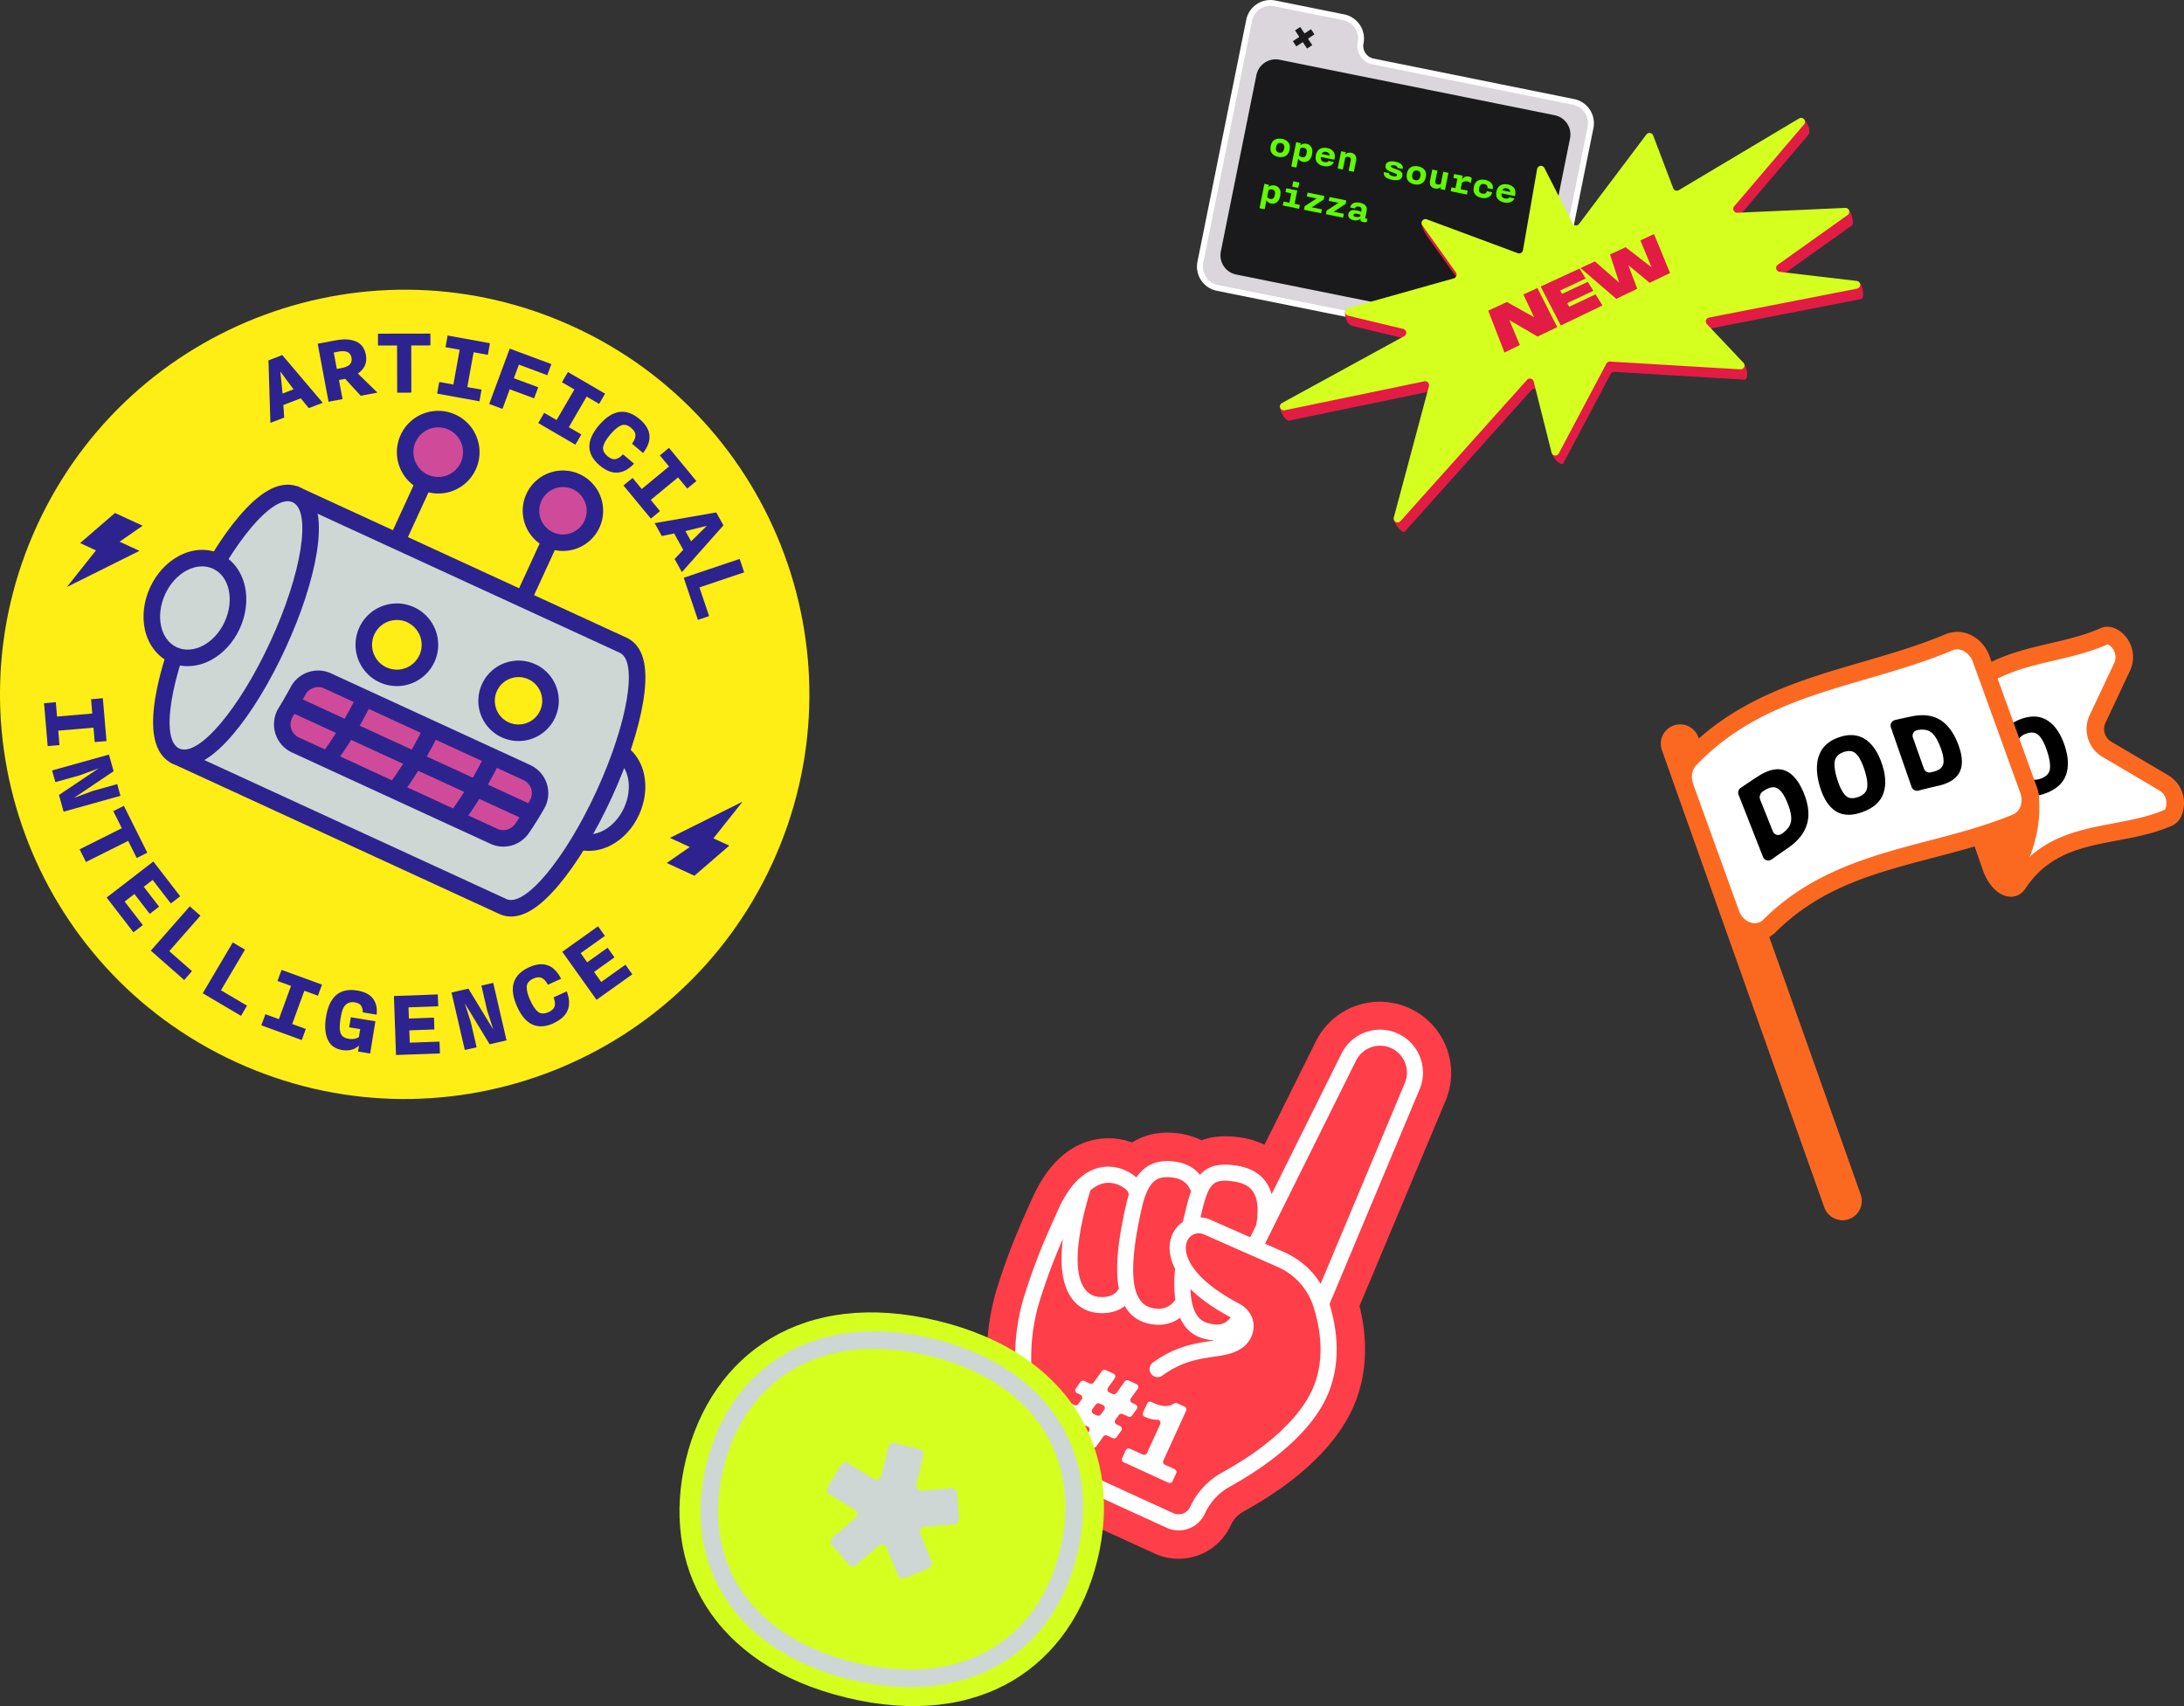<svg id="Layer_1" data-name="Layer 1" xmlns="http://www.w3.org/2000/svg" viewBox="0 0 1920 1500"><rect x="0" y="0" width="1920" height="1500" fill="#333333" stroke="none"/><defs><style>.cls-1{fill:#ffee15;}.cls-2{fill:#2d238e;}.cls-3{fill:#cfd7d5;}.cls-4{fill:#cf4b9a;}.cls-5{fill:none;}.cls-6{fill:#dad6dc;}.cls-7{fill:#fff;}.cls-8{fill:#1a1a1c;}.cls-9{fill:#61fb04;}.cls-10{fill:#e21c44;}.cls-11{fill:#d4ff1f;}.cls-12{fill:#fe3e48;}.cls-13{fill:#fb6921;}</style></defs><path class="cls-1" d="M678.91,759.16C596.8,937.62,385.56,1015.71,207.1,933.61S-49.46,640.26,32.65,461.8,326,205.23,504.45,287.35,761,580.69,678.91,759.16"/><polygon class="cls-2" points="105.14 476.26 125.41 462.21 101.07 451 70.43 477.47 84.37 483.89 58.79 516.1 122.62 484.3 105.14 476.26"/><polygon class="cls-2" points="606.41 744.69 586.14 758.74 610.48 769.95 641.12 743.48 627.18 737.07 652.78 704.85 588.93 736.65 606.41 744.69"/><polygon class="cls-2" points="38.71 618.27 49.07 617.38 50.15 629.97 81.13 627.33 80.05 614.75 90.41 613.86 93.63 651.55 83.27 652.42 82.19 639.74 51.2 642.39 52.28 655.07 41.92 655.95 38.71 618.27"/><polygon class="cls-2" points="45.8 677.37 95.78 663.41 99.88 678.09 65.01 701.51 81.54 695.39 103.04 689.39 105.91 699.67 55.93 713.62 51.83 698.95 86.7 675.54 70.16 681.64 48.67 687.64 45.8 677.37"/><polygon class="cls-2" points="69.99 746.73 107.09 728.15 99.59 713.17 108.89 708.5 129.51 749.7 120.21 754.36 112.67 739.29 75.56 757.86 69.99 746.73"/><polygon class="cls-2" points="93.73 789.11 134.82 757.41 158.42 788 150.18 794.35 134.2 773.63 126.39 779.65 139.86 797.11 131.63 803.46 118.16 786 109.57 792.62 125.56 813.34 117.32 819.69 93.73 789.11"/><polygon class="cls-2" points="132.58 835.82 166.83 796.84 176.18 805.07 148.8 836.24 168.79 853.81 161.93 861.62 132.58 835.82"/><polygon class="cls-2" points="178.23 873.26 204.64 828.58 215.37 834.93 194.25 870.65 217.17 884.19 211.87 893.14 178.23 873.26"/><polygon class="cls-2" points="229.74 901.46 233.31 891.69 245.18 896.02 255.84 866.81 243.97 862.48 247.53 852.71 283.06 865.68 279.5 875.44 267.54 871.08 256.88 900.29 268.84 904.66 265.27 914.42 229.74 901.46"/><path class="cls-2" d="M301.07,923.25q-9.57-1.56-13-9.42t-1.46-19.72q4.41-27,27.4-23.23,9.81,1.61,13.95,7.18t3.11,14l-12.2-2a9.84,9.84,0,0,0-1.49-5.91c-1-1.47-2.87-2.43-5.54-2.85a8.89,8.89,0,0,0-6.67,1.13,10.21,10.21,0,0,0-3.79,4.88,43,43,0,0,0-2,8.29q-1.37,8.31,0,12.54t7.24,5.17a13,13,0,0,0,8.87-1.45l1.15-7.08-9.64-1.57,1.43-8.85,21.59,3.52-4.62,28.39-10.62-1.73.87-5.3-.53.46a12.41,12.41,0,0,1-1.09.82l-1.47.93a9.84,9.84,0,0,1-2.06,1,21.3,21.3,0,0,1-2.57.71,15.58,15.58,0,0,1-3.19.35,21.05,21.05,0,0,1-3.72-.29"/><polygon class="cls-2" points="348.15 927.55 346.29 875.69 384.89 874.3 385.26 884.7 359.11 885.64 359.47 895.49 381.5 894.69 381.87 905.08 359.84 905.88 360.23 916.71 386.39 915.78 386.76 926.16 348.15 927.55"/><polygon class="cls-2" points="408.63 923.16 396.92 872.61 411.77 869.18 433.59 905.06 428.24 888.26 423.2 866.52 433.6 864.13 445.29 914.68 430.45 918.11 408.63 882.22 413.98 899.01 419.01 920.76 408.63 923.16"/><path class="cls-2" d="M486.73,899.65q-21.24,9.55-32.1-14.54-11.22-24.92,10.59-34.75,18.63-8.4,28.07,10.16l-11.6,5.23c-1.66-3.12-3.52-5.11-5.54-6s-4.42-.66-7.2.59q-5.55,2.5-5.88,7t3,12q3.42,7.6,7,10.31c2.39,1.8,5.48,1.85,9.3.13q4.24-1.9,5.19-4.94c.63-2,.33-4.68-.9-8l11.61-5.23q7.28,19.43-11.61,27.94"/><polygon class="cls-2" points="524.42 879.04 494.3 836.79 525.76 814.37 531.79 822.83 510.48 838.02 516.2 846.05 534.15 833.25 540.19 841.72 522.24 854.52 528.54 863.35 549.85 848.15 555.88 856.62 524.42 879.04"/><path class="cls-2" d="M237.71,371.76,236,316.84l12.14-4.66,35.59,41.95-12.3,4.71-7-8.65-15.3,5.89.7,11.06ZM248.43,346l9.62-3.7-1.6-2.16-10-13.46Z"/><path class="cls-2" d="M288.82,353.19l-9.53-51,16.65-3.1q9.87-1.85,16.94,1.12t8.74,11.58q2,10.47-7,16.62l17.17,16.77-14.71,2.75-13.63-14.87-5.46,1,3.14,16.83Zm4.59-43.26,2.7,14.45,4.4-.82q9.87-1.85,8.52-9.07t-11.22-5.38Z"/><polygon class="cls-2" points="349.16 345.24 349.07 303.74 332.31 303.77 332.29 293.37 378.36 293.29 378.38 303.69 361.53 303.71 361.61 345.21 349.16 345.24"/><polygon class="cls-2" points="384.27 346.07 386.12 335.83 398.56 338.09 404.1 307.49 391.67 305.24 393.52 295 430.73 301.75 428.88 311.98 416.36 309.71 410.82 340.31 423.34 342.58 421.49 352.81 384.27 346.07"/><polygon class="cls-2" points="430.06 355.17 448.1 306.51 484.74 320.1 481.12 329.86 456.16 320.6 451.74 332.53 473.17 340.48 469.55 350.22 448.12 342.27 441.74 359.5 430.06 355.17"/><polygon class="cls-2" points="473.16 371.94 478.38 362.95 489.3 369.3 504.95 342.43 494.03 336.08 499.26 327.09 531.95 346.12 526.71 355.1 515.72 348.69 500.07 375.58 511.07 381.98 505.83 390.96 473.16 371.94"/><path class="cls-2" d="M527.19,409.22q-17.78-15.06-.69-35.23,17.67-20.87,35.93-5.39,15.59,13.22,2.9,29.71l-9.71-8.22c2.1-2.85,3.09-5.37,3-7.57s-1.31-4.28-3.63-6.24q-4.65-4-8.87-2.29t-9.55,7.94q-5.38,6.36-6.29,10.75t3.87,8.46c2.37,2,4.6,2.86,6.7,2.57s4.37-1.72,6.84-4.26l9.71,8.22q-14.42,14.94-30.21,1.55"/><polygon class="cls-2" points="548.11 426.81 556.12 420.19 564.16 429.93 588.14 410.12 580.09 400.38 588.11 393.76 612.2 422.92 604.18 429.54 596.08 419.73 572.1 439.53 580.2 449.35 572.19 455.97 548.11 426.81"/><path class="cls-2" d="M575.51,459.92l54.15-9.39L636,461.89,599.46,503l-6.41-11.52,7.6-8.11-8-14.34-10.83,2.24Zm27.07,7,5,9,1.93-1.89,11.92-11.76Z"/><polygon class="cls-2" points="601.07 507.96 650.24 491.39 654.22 503.19 614.9 516.45 623.41 541.67 613.55 544.99 601.07 507.96"/><path class="cls-3" d="M423,460.77l.17-.11v.2Z"/><path class="cls-3" d="M505.61,738.23c-8.75-4-14.87-12.1-17.22-22.72-2.18-9.89-.81-21,3.89-31.15s12.19-18.43,21.12-23.2c9.59-5.13,19.7-5.74,28.46-1.71s14.87,12.1,17.22,22.73c2.19,9.89.8,21-3.88,31.14s-12.19,18.43-21.13,23.2c-9.59,5.13-19.7,5.74-28.46,1.71"/><path class="cls-2" d="M538.82,666.05c13.73,6.32,18.11,26.12,9.77,44.23s-26.22,27.67-40,21.35-18.09-26.12-9.77-44.23,26.22-27.67,40-21.35m6.08-13.2c-10.72-5-23.45-4.23-34.93,1.9-10.32,5.52-19,15-24.3,26.58s-6.89,24.31-4.38,35.75c2.81,12.7,10.57,22.82,21.28,27.75s23.44,4.24,34.93-1.9c10.32-5.51,19-14.95,24.3-26.57s6.9-24.32,4.37-35.75c-2.81-12.71-10.56-22.83-21.27-27.76"/><path class="cls-3" d="M159,666.74,264.66,437,547.85,567.29c11.41,5.25,14.87,21.76,10.28,49.06-4,23.61-13.65,52.85-27.21,82.33s-29.49,55.85-44.83,74.23c-17.75,21.26-32.53,29.37-44,24.11Z"/><path class="cls-2" d="M544.83,573.89c16.18,7.45,7,62-20.51,121.75s-62.94,102.23-79.12,94.78L168.64,663.18l99.63-216.53L544.83,573.89m6.07-13.2L274.35,433.44l-13.21-6.07-6.07,13.2L155.43,657.09l-6.07,13.21,13.2,6.07L439.12,803.63c6,2.77,16,4.27,29.24-4.22,7.26-4.66,15.1-12,23.31-21.85,15.74-18.85,32-45.79,45.89-75.84s23.68-59.94,27.77-84.17c2.13-12.64,2.6-23.37,1.42-31.9-2.17-15.62-9.8-22.2-15.82-25"/><path class="cls-3" d="M154.6,664.72c-6.45-3-10.51-9.51-12-19.44-1.22-7.86-.88-17.92,1-29.9,3.78-23.72,13.34-53,26.88-82.55S200.1,477,215.65,458.71c7.86-9.25,15.28-16,22-20.24,8.55-5.28,16.14-6.46,22.6-3.49s10.5,9.51,12,19.43c1.22,7.87.87,17.93-1,29.9-3.77,23.73-13.33,53-26.88,82.54S214.79,622.69,199.24,641c-7.86,9.24-15.28,16-22,20.23-8.55,5.29-16.15,6.47-22.6,3.5"/><path class="cls-2" d="M257.27,441.58C274,449.3,265.36,504,237.82,563.82s-63.41,102-80.18,94.29-8.1-62.45,19.45-122.24,63.41-102,80.18-94.29m6.07-13.2c-6-2.79-16.07-4.37-29.46,3.91-7.41,4.59-15.4,11.89-23.74,21.7-16,18.8-32.42,45.72-46.26,75.81s-23.6,60-27.48,84.44c-2,12.73-2.37,23.55-1,32.16s5.23,19.87,16.2,24.91c6,2.79,16.06,4.37,29.45-3.9,7.41-4.59,15.4-11.9,23.75-21.72,16-18.78,32.41-45.71,46.26-75.8s23.6-60,27.47-84.44c2-12.72,2.38-23.54,1-32.16s-5.23-19.87-16.2-24.91"/><path class="cls-1" d="M336.75,593.35a29.07,29.07,0,1,1,38.56-14.26h0a29.11,29.11,0,0,1-38.56,14.26"/><path class="cls-2" d="M358,547.14A21.8,21.8,0,1,1,329.1,557.8h0A21.79,21.79,0,0,1,358,547.08l0,0m6.07-13.21a36.33,36.33,0,1,0,17.82,48.19,36.32,36.32,0,0,0-17.82-48.19"/><path class="cls-1" d="M444.1,641.67a28.1,28.1,0,1,1,37.27-13.79h0a28.13,28.13,0,0,1-37.27,13.78"/><path class="cls-2" d="M464.56,597.22a20.83,20.83,0,1,1-27.64,10.22,20.83,20.83,0,0,1,27.64-10.22h0m6.08-13.2A35.36,35.36,0,1,0,488,630.93,35.37,35.37,0,0,0,470.64,584"/><path class="cls-4" d="M259.76,655A19.94,19.94,0,0,1,250,628.52a21.38,21.38,0,0,1,1.13-2.11c3.74-6.1,7.45-12.54,11-19.12A20,20,0,0,1,288,598.64l175.21,80.61A19.94,19.94,0,0,1,473,705.66c-.25.54-.52,1.07-.81,1.58-4.35,7.63-8.82,14.77-13.29,21.24a19.88,19.88,0,0,1-24.72,6.75Z"/><path class="cls-2" d="M460.17,685.85a12.66,12.66,0,0,1,6.22,16.8c-.16.33-.33.66-.51,1-4.56,8-9,14.92-13,20.71a12.65,12.65,0,0,1-15.68,4.29L262.81,648.38a12.68,12.68,0,0,1-6.19-16.83,10.44,10.44,0,0,1,.71-1.32c3.82-6.23,7.56-12.75,11.2-19.47A12.69,12.69,0,0,1,285,605.24l175.19,80.61m6.08-13.2L291,592a27.24,27.24,0,0,0-35.3,11.79c-3.5,6.47-7.14,12.8-10.82,18.79a27.26,27.26,0,0,0,11.81,39l174.42,80.25a27.15,27.15,0,0,0,33.73-9.23c4.59-6.64,9.17-14,13.62-21.78a27.21,27.21,0,0,0-10.19-37.11c-.67-.38-1.37-.74-2.07-1.06"/><line class="cls-5" x1="259.69" y1="620.01" x2="463.9" y2="713.97"/><rect class="cls-2" x="354.55" y="554.52" width="14.53" height="224.79" transform="translate(-395.28 716.87) rotate(-65.29)"/><path class="cls-2" d="M354.7,696.9,343,688.26a332.8,332.8,0,0,0,28.93-48l13,6.51a345.91,345.91,0,0,1-30.25,50.1"/><line class="cls-5" x1="348.07" y1="477.76" x2="379.66" y2="409.1"/><rect class="cls-2" x="326.09" y="436.08" width="75.58" height="14.53" transform="translate(-190.98 588.62) rotate(-65.29)"/><path class="cls-4" d="M373.1,424a29.07,29.07,0,1,1,38.56-14.27v0A29.1,29.1,0,0,1,373.1,424"/><path class="cls-2" d="M394.36,377.74a21.8,21.8,0,1,1-28.91,10.7h0a21.8,21.8,0,0,1,28.91-10.7m6.08-13.2a36.34,36.34,0,1,0,17.82,48.2,36.34,36.34,0,0,0-17.82-48.2"/><line class="cls-5" x1="458.98" y1="528.8" x2="490.57" y2="460.14"/><rect class="cls-2" x="437" y="487.11" width="75.58" height="14.53" transform="translate(-172.78 719.07) rotate(-65.29)"/><path class="cls-4" d="M483.13,474.56a28.09,28.09,0,1,1,37.27-13.77,28.09,28.09,0,0,1-37.27,13.77"/><path class="cls-2" d="M503.58,430.13A20.83,20.83,0,1,1,476,440.34a20.84,20.84,0,0,1,27.63-10.21h0m6.07-13.21A35.36,35.36,0,1,0,527,463.84a35.38,35.38,0,0,0-17.35-46.92"/><path class="cls-2" d="M295.73,669.77l-11.68-8.65a331.36,331.36,0,0,0,28.93-48l13,6.51a346,346,0,0,1-30.25,50.11"/><path class="cls-2" d="M408.4,721.61,396.72,713a333.7,333.7,0,0,0,28.93-48l13,6.52a348.25,348.25,0,0,1-30.25,50.1"/><path class="cls-3" d="M152.42,575.72c-9.11-4.2-15.48-12.6-17.93-23.67-2.28-10.35-.84-21.91,4.06-32.57s12.75-19.28,22.1-24.27c10-5.35,20.53-6,29.63-1.79s15.48,12.6,17.93,23.68c2.28,10.33.84,21.9-4.06,32.56s-12.75,19.28-22.09,24.27c-10,5.35-20.53,6-29.64,1.79"/><path class="cls-2" d="M187.24,500c14.47,6.66,19,27.52,10.3,46.6s-27.61,29.15-42.08,22.49-19-27.52-10.3-46.59,27.61-29.15,42.08-22.5m6.08-13.2c-11.06-5.09-24.22-4.37-36.1,2-10.73,5.74-19.7,15.55-25.27,27.64s-7.17,25.29-4.56,37.18c2.91,13.14,10.93,23.61,22,28.7s24.22,4.37,36.1-2c10.73-5.73,19.71-15.55,25.27-27.65s7.18-25.29,4.56-37.16c-2.91-13.16-10.93-23.62-22-28.71"/><path class="cls-6" d="M1070.19,253.07a19.12,19.12,0,0,1-14.93-22.42L1098.16,18A19.1,19.1,0,0,1,1120.63,3l60.57,12.22a19.08,19.08,0,0,1,14.92,22.47A13.93,13.93,0,0,0,1207,54.08l176.34,35.56a19.09,19.09,0,0,1,14.93,22.47l-36.38,180.38a19.1,19.1,0,0,1-22.47,14.93Z"/><path class="cls-7" d="M1180.68,17.72a16.5,16.5,0,0,1,12.91,19.43,16.48,16.48,0,0,0,12.89,19.41h0l176.34,35.56a16.48,16.48,0,0,1,12.9,19.42l-36.38,180.37a16.5,16.5,0,0,1-19.42,12.91l-269.23-54.3a16.5,16.5,0,0,1-12.9-19.42l42.9-212.7a16.49,16.49,0,0,1,19.42-12.9l60.56,12.21m1-5.07L1121.11.43a21.69,21.69,0,0,0-25.52,17l-42.9,212.7a21.71,21.71,0,0,0,17,25.52L1338.92,310a21.7,21.7,0,0,0,25.52-17l36.38-180.38a21.68,21.68,0,0,0-17-25.52L1207.54,51.49a11.34,11.34,0,0,1-8.84-13.32,21.68,21.68,0,0,0-17-25.52"/><path class="cls-8" d="M1328.65,290.16l-241.86-48.78a17.27,17.27,0,0,1-13.52-20.33h0l31.26-155a17.28,17.28,0,0,1,20.34-13.53h0l241.86,48.78a17.25,17.25,0,0,1,13.53,20.32v0l-31.26,155a17.28,17.28,0,0,1-20.35,13.52"/><path class="cls-9" d="M1123.7,137.91a11.31,11.31,0,0,1-2.88-1,9.23,9.23,0,0,1-2.34-1.78,5.89,5.89,0,0,1-1.42-2.84,10.63,10.63,0,0,1,1.57-7.59,6,6,0,0,1,2.48-2.08,8.93,8.93,0,0,1,2.91-.71,11.75,11.75,0,0,1,6,1.2,8.12,8.12,0,0,1,2.33,1.78,5.68,5.68,0,0,1,1.41,2.82,9.4,9.4,0,0,1-.06,3.88,9.66,9.66,0,0,1-1.14,3.1,6.49,6.49,0,0,1-1.76,2,7.18,7.18,0,0,1-2.23,1.07,9.75,9.75,0,0,1-2.41.36A12.78,12.78,0,0,1,1123.7,137.91Zm-1.85-8.62q-.84,4.2,2.7,4.92t4.41-3.48q.84-4.2-2.71-4.92T1121.85,129.29Z"/><path class="cls-9" d="M1135.18,146.4l4.31-21.41,4,.82-.41,2a5.37,5.37,0,0,1,2.3-1.26,6.32,6.32,0,0,1,3.23-.09,5.88,5.88,0,0,1,4.18,2.92c.92,1.56,1.12,3.65.59,6.25a8.83,8.83,0,0,1-3,5.57,6.09,6.09,0,0,1-4.94,1.07,5.8,5.8,0,0,1-4.14-2.88l-1.59,7.89Zm9.5-8.17c2.12.42,3.46-.74,4-3.49s-.23-4.35-2.35-4.77a4.24,4.24,0,0,0-3.24.51l-1.22,6A4.36,4.36,0,0,0,1144.68,138.23Z"/><path class="cls-9" d="M1163.66,146a9.53,9.53,0,0,1-5.71-3.12q-1.92-2.37-1.11-6.39a9.66,9.66,0,0,1,1.48-3.67,6,6,0,0,1,2.43-2.1,8.84,8.84,0,0,1,2.88-.76,10.87,10.87,0,0,1,3.12.21,10.2,10.2,0,0,1,3,1A7.86,7.86,0,0,1,1172,133a5.81,5.81,0,0,1,1.3,2.82,9.94,9.94,0,0,1-.11,3.84l-.15.78L1161.35,138c-.5,2.49.52,4,3.07,4.5a5.29,5.29,0,0,0,2.24,0,1.73,1.73,0,0,0,1.25-1l4.67.94a5.67,5.67,0,0,1-3.49,3.33A10.63,10.63,0,0,1,1163.66,146Zm-1.73-10.64,7,1.41q-.09-2.62-3-3.21c-1.94-.39-3.26.21-4,1.8Z"/><path class="cls-9" d="M1176,148.11l3.06-15.13,4,.81-.41,2a5.56,5.56,0,0,1,5.35-1.39,5.33,5.33,0,0,1,3.52,2.25c.82,1.15,1,2.82.57,5l-1.89,9.38-4.54-.91,1.73-8.57a4.15,4.15,0,0,0-.05-2.49,2.1,2.1,0,0,0-1.7-1.1,3.76,3.76,0,0,0-3,.52l-2.14,10.6Z"/><path class="cls-9" d="M1223.54,158q-7.82-1.65-6.93-6.68l4.64.93c-.14,1.27,1,2.13,3.28,2.6s3.41.21,3.6-.72a.81.81,0,0,0,0-.38.67.67,0,0,0-.17-.36,2.2,2.2,0,0,0-.31-.3,1.72,1.72,0,0,0-.48-.31l-.58-.3c-.17-.08-.4-.17-.7-.28l-.77-.28-.87-.31-.94-.35a21.13,21.13,0,0,1-2.14-.91,13.8,13.8,0,0,1-1.73-1.12,3.72,3.72,0,0,1-1.24-1.64,4.21,4.21,0,0,1-.09-2.17,4,4,0,0,1,2.79-3.19,11.79,11.79,0,0,1,5.9,0q7.11,1.44,6.44,6.31l-4.7-.93c.06-1.09-.89-1.84-2.86-2.23-1.76-.36-2.72-.13-2.89.68-.09.48.16.87.77,1.2a34.27,34.27,0,0,0,3.64,1.42l.46.16a15.16,15.16,0,0,1,2.17.88,8.42,8.42,0,0,1,1.74,1.14,3.5,3.5,0,0,1,1.19,1.69,4.48,4.48,0,0,1-3,5.56A13.39,13.39,0,0,1,1223.54,158Z"/><path class="cls-9" d="M1243.44,162.06a11,11,0,0,1-2.89-1,9.2,9.2,0,0,1-2.34-1.77,5.92,5.92,0,0,1-1.41-2.84,10.76,10.76,0,0,1,1.56-7.6,6,6,0,0,1,2.48-2.07,8.7,8.7,0,0,1,2.91-.72,11,11,0,0,1,3.08.22,10.61,10.61,0,0,1,2.9,1,8.26,8.26,0,0,1,2.34,1.77,5.88,5.88,0,0,1,1.4,2.82,9.45,9.45,0,0,1-.06,3.89,10,10,0,0,1-1.13,3.1,6.75,6.75,0,0,1-1.77,2,7.24,7.24,0,0,1-2.22,1.07,9.83,9.83,0,0,1-2.42.36A13.24,13.24,0,0,1,1243.44,162.06Zm-1.86-8.62c-.57,2.8.34,4.44,2.71,4.92s3.84-.69,4.4-3.48-.34-4.44-2.71-4.92-3.84.69-4.44,3.48Z"/><path class="cls-9" d="M1261.33,165.65a5.5,5.5,0,0,1-3.52-2.19q-1.2-1.72-.57-5l1.9-9.38,4.53.92-1.72,8.57a4.23,4.23,0,0,0,0,2.49,2.22,2.22,0,0,0,1.7,1.1,3.91,3.91,0,0,0,3-.52l2.14-10.6,4.54.91-3,15.14-4-.81.41-2A5.58,5.58,0,0,1,1261.33,165.65Z"/><path class="cls-9" d="M1275.31,168.14l.69-3.42,3.55.71,1.68-8.29-3.56-.72.69-3.42,7.59,1.53-.67,3.28c1.56-2.2,3.47-3.07,5.75-2.61a4.76,4.76,0,0,1,2.81,1.45l-.91,4.47a6,6,0,0,0-3-1.63,5.89,5.89,0,0,0-4.66,1.07l-1.17,5.79,6.2,1.25-.69,3.42Z"/><path class="cls-9" d="M1302.34,173.94a11.8,11.8,0,0,1-2.93-1,8.7,8.7,0,0,1-2.36-1.77,6.14,6.14,0,0,1-1.43-2.87,10.77,10.77,0,0,1,1.54-7.61,5.76,5.76,0,0,1,2.44-2.07,9,9,0,0,1,2.87-.7,11,11,0,0,1,3.13.22,9.8,9.8,0,0,1,5.26,2.67,6.2,6.2,0,0,1,1.44,5.52l-4.6-.93c.22-2-.71-3.14-2.81-3.56-2.44-.5-3.94.66-4.5,3.46s.39,4.44,2.84,4.94q3.12.63,3.93-2.16l4.6.92a6.2,6.2,0,0,1-3.51,4.51A10.11,10.11,0,0,1,1302.34,173.94Z"/><path class="cls-9" d="M1322.4,178a9.55,9.55,0,0,1-5.71-3.13q-1.93-2.37-1.11-6.39a9.5,9.5,0,0,1,1.48-3.67,6.16,6.16,0,0,1,2.43-2.1,8.52,8.52,0,0,1,2.88-.75,10.53,10.53,0,0,1,3.12.2,10.2,10.2,0,0,1,3,1,7.57,7.57,0,0,1,2.27,1.82,5.6,5.6,0,0,1,1.3,2.81,9.74,9.74,0,0,1-.1,3.84l-.16.78L1320.09,170c-.5,2.48.53,4,3.07,4.49a5,5,0,0,0,2.24,0,1.7,1.7,0,0,0,1.25-1l4.67.94a5.65,5.65,0,0,1-3.49,3.33A10.64,10.64,0,0,1,1322.4,178Zm-1.73-10.64,7,1.4q-.11-2.62-3-3.21C1322.75,165.14,1321.41,165.75,1320.67,167.35Z"/><path class="cls-9" d="M1107.27,183.06l4.27-21.41,4,.82-.41,2a5.37,5.37,0,0,1,2.3-1.26,6.32,6.32,0,0,1,3.23-.09,5.88,5.88,0,0,1,4.18,2.92c.92,1.57,1.12,3.66.59,6.25s-1.54,4.5-3,5.58a6,6,0,0,1-4.93,1.06,5.8,5.8,0,0,1-4.14-2.88l-1.6,7.89Zm9.5-8.17c2.12.43,3.46-.73,4-3.48s-.23-4.35-2.35-4.78a4.34,4.34,0,0,0-3.24.51l-1.22,6A4.36,4.36,0,0,0,1116.77,174.89Z"/><path class="cls-9" d="M1127.75,180.65l.69-3.42,5.11,1,1.67-8.3-5.11-1,.69-3.42,9.65,2-2.36,11.71,4.64.94-.69,3.42Zm8.24-16.6.94-4.67,5.36,1.08-1,4.67Z"/><path class="cls-9" d="M1146.34,184.42l.63-3.15,10.5-6.8-8.6-1.74.69-3.42,14.73,3-.63,3.12-10.51,6.83,9,1.81-.69,3.42Z"/><path class="cls-9" d="M1165.6,188.3l.63-3.15,10.5-6.8-8.6-1.73.69-3.42,14.73,3-.63,3.11-10.5,6.84,9,1.81-.69,3.42Z"/><path class="cls-9" d="M1189.93,193.56a6.89,6.89,0,0,1-3.72-1.89,4.3,4.3,0,0,1,.62-6,4.89,4.89,0,0,1,2.62-.93,12.14,12.14,0,0,1,3.24.26,15.38,15.38,0,0,1,3.9,1.28l.23-1.15a3.41,3.41,0,0,0-.13-2.23,2.69,2.69,0,0,0-2.1-1.18c-2-.39-3.06.14-3.35,1.58l-4.24-.85a4.93,4.93,0,0,1,2.9-3.86,9.52,9.52,0,0,1,5.66-.3q7.05,1.41,5.84,7.38l-1.14,5.66a.72.72,0,0,0,.47.9l.19,0a5.59,5.59,0,0,0,1.22.07l-.59,2.91a7.31,7.31,0,0,1-3.29,0c-1.76-.35-2.49-1.25-2.2-2.7l.06-.3A7,7,0,0,1,1189.93,193.56Zm1.85-2.87a7.08,7.08,0,0,0,2.34.1,4.47,4.47,0,0,0,1.65-.46l.31-1.55a14.58,14.58,0,0,0-2.91-.8c-2-.4-3.08-.11-3.28.89s.45,1.53,1.89,1.78Z"/><path class="cls-8" d="M1153.46,39.41l-3.41-5.12a.36.36,0,0,1,.1-.48l5.12-3.4a.34.34,0,0,0,.1-.48l-2.65-4a.34.34,0,0,0-.47-.1h0l-5.12,3.4a.36.36,0,0,1-.48-.1l-3.4-5.12a.34.34,0,0,0-.48-.1l-4,2.65a.34.34,0,0,0-.09.47h0l3.4,5.12a.34.34,0,0,1-.1.48l-5.12,3.4a.36.36,0,0,0-.1.48l2.65,4a.36.36,0,0,0,.48.1l5.12-3.4a.34.34,0,0,1,.48.08h0l3.4,5.12a.36.36,0,0,0,.48.1l4-2.65a.34.34,0,0,0,.1-.48"/><path class="cls-10" d="M1386.36,205.4l-24.74-48.62a3.43,3.43,0,0,0-6.44,1L1342.75,229a3.41,3.41,0,0,1-4,2.78,3.32,3.32,0,0,1-.62-.16L1251,195c-1.93-.71-1.34,2.77.15,6.29a37.87,37.87,0,0,0,3.17,5.88l29.56,41.4a3.44,3.44,0,0,1-1.86,5.3l-98.27,18.34c-2,.57-1.46,6.44.49,10.36a7.7,7.7,0,0,0,4.89,4.08l48.46,11.65a3.43,3.43,0,0,1,.84,6.35l-112.17,50.84c-3.46,1.9,3.17,15.13,7,14.33l122.88-25.47a3.42,3.42,0,0,1,4.05,2.67,3.38,3.38,0,0,1-.05,1.58l-34.87,106.67c-.93,3.48,7.4,14.72,9.81,12L1346.25,343a3.43,3.43,0,0,1,4.85-.27,3.36,3.36,0,0,1,1,1.72L1364,397.84a18.29,18.29,0,0,0,4.57,7.5c2,1.93,5,3.56,5.62,2.34L1416,328.76a3.4,3.4,0,0,1,3.23-1.82l114.58,6.85c1,.06,2.14-1.46,2.17-5.2a17.33,17.33,0,0,0-3.57-9.88l-28-24.66a3.43,3.43,0,0,1,.13-4.85,3.36,3.36,0,0,1,1.7-.88l130.19-25.47c1.65-.33,1.65-4.85,1.13-7.93-.69-4.11-2.55-7.47-4.77-7.73l-64.47.89a3.43,3.43,0,0,1-1.59-6.2l61.47-43.79c1.14-.81.59-5-.15-7.78-1-4.05-3-7.25-5-7.16l-91.77,13a3.43,3.43,0,0,1-2.77-5.65l61.41-72.09c1-1.21.93-5-.29-7.71-2.53-5.7-4.11-7.18-6.07-6l-103.7,71.51c-1.83,1.09-10.36.4-11.11-1.6l-15.8-44.3c-1-2.52-.08-14.71-1.7-12.56l-59,88.18a3.41,3.41,0,0,1-4.78.68,3.32,3.32,0,0,1-1-1.19"/><path class="cls-11" d="M1382.47,196.32l-24.74-48.62a3.43,3.43,0,0,0-6.44,1l-12.42,71.23a3.43,3.43,0,0,1-4,2.79,3.32,3.32,0,0,1-.62-.16l-79.9-29.71a3.43,3.43,0,0,0-4,5.21l29.56,41.4a3.44,3.44,0,0,1-1.86,5.3l-93,26.14a3.43,3.43,0,0,0,.13,6.64l48.46,11.65a3.43,3.43,0,0,1,.84,6.35L1127,354.34a3.43,3.43,0,0,0,2.35,6.37l122.87-25.47a3.42,3.42,0,0,1,4,2.67,3.38,3.38,0,0,1,0,1.58L1225.32,455a3.43,3.43,0,0,0,5.87,3.17L1342.39,334a3.42,3.42,0,0,1,5.89,1.45L1364,397.86a3.42,3.42,0,0,0,6.35.77l41.85-78.92a3.42,3.42,0,0,1,3.23-1.82L1530,324.73a3.42,3.42,0,0,0,2.69-5.78l-32.14-34a3.43,3.43,0,0,1,.13-4.85,3.36,3.36,0,0,1,1.7-.88l130.19-25.46a3.43,3.43,0,0,0-.26-6.77l-67.85-8a3.43,3.43,0,0,1-1.59-6.2L1624.31,189a3.43,3.43,0,0,0-2.14-6.22l-94.83,4.27a3.43,3.43,0,0,1-2.77-5.65L1586,109.31a3.43,3.43,0,0,0-4.37-5.17l-105.69,63a3.41,3.41,0,0,1-4.7-1.12,3.36,3.36,0,0,1-.3-.6l-17.6-46.27a3.43,3.43,0,0,0-6-.84l-59.15,78.56a3.43,3.43,0,0,1-4.8.66,3.5,3.5,0,0,1-1-1.17"/><path class="cls-10" d="M1339.21,258.89l9.46,20-23.88-13.37-16.45,7.61,14.24,36.77,13.56-6.51-9.26-22,24.82,14.5L1369,287.6l-17.44-34.38Zm40.32,10.84-1.77-3.2,23-10.88-4.89-7.88-22.62,10.61-1.68-3,22.48-10.5-5.45-8.77-34.17,15.79,17.7,34.27,36.64-17.6-6.09-9.79ZM1468.16,240l-14.08-34.21-12,5.57,9.85,23.64-22.83-17.64-13.7,6.33,8.1,24.81-21.39-18.67-12.61,5.83,31.38,27.07,18.46-8.87L1431.41,233l18.8,15.65Z"/><path class="cls-7" d="M1168.81,1146.56,1248,957.71a37.76,37.76,0,0,0-68.63-31.43l-61.49,123.63a34.67,34.67,0,0,0-5.17-11c-5.44-7.53-13.9-12.26-25.17-14.05-16.39-2.61-26.13.55-32.65,8.08-5.28-6.68-13-10.65-23-11.81-11.75-1.36-20.85,1.26-27.82,8a34.73,34.73,0,0,0-5,6.08,39.82,39.82,0,0,0-15.91-8.38c-12.2-3.08-35.29-2.43-52.79,36.49-.69,1.54-1.42,3.14-2.17,4.81-7.35,16.23-17.42,38.47-27.52,70.57s-9.18,61.84-6.6,81a58.72,58.72,0,0,1-4.85,32.3l-.35.77a25.36,25.36,0,0,0,12.5,33.57l124.29,56.88a25.37,25.37,0,0,0,33.58-12.5,51.72,51.72,0,0,1,21.94-23.69c24.93-13.72,69.22-42.41,85.79-80.3,12.7-29,8.24-59.22,1.84-80.17m23.26-214A23.61,23.61,0,0,1,1235,952.2l-74,176.55a71.43,71.43,0,0,0-31-27.42l-.88-.4-17-7.49Zm-106.76,106.29c7.51,1.19,12.72,3.93,15.91,8.36,4.39,6.08,5.42,15.84,3.16,29.83l-5.33,10.72-35-15.41a26.08,26.08,0,0,0-8.72-2.1c.09-.36.17-.7.26-1.09,6.7-28.22,9.75-33.48,29.67-30.31m-55-3.64c7.86.91,12.86,4.11,15.71,10.08a6.91,6.91,0,0,0,1.21,1.73,174.06,174.06,0,0,0-5.33,18.88c-.33,1.43-.65,2.68-1,3.89-.38,1.53-.75,3-1.13,4.66a25.47,25.47,0,0,0-8.74,10.2c-2.59,5.4-5.47,16.25,2.06,30.84,0,.23-.08.46-.1.69a122.69,122.69,0,0,0,.26,26.75c-3.45,4.7-10.21,10.16-22,6.57-17.06-5.2-19.55-33.51-7.63-86.59,5.66-25.23,13.74-29.2,26.66-27.7m30.9,127.8c-9.12-2.68-14-12.66-14.58-29.71,8.79,8.71,20.6,17,35.3,24.89-4.1,5.62-9.58,8.11-20.72,4.82m-87.27-123.1c9-.26,16.08,5.41,17.69,7.73a6.85,6.85,0,0,0,.88,2.38c-1,3-1.82,6.23-2.62,9.78-6,26.53-8.36,46.17-7.56,61.8a84.88,84.88,0,0,0,1.3,11.23c-1.89,3.8-6.3,8.06-16.62,7.44a17,17,0,0,1-13.61-7.57c-12.65-18.28-2.41-61.13,5.21-86.06,4.83-4.28,10-6.57,15.33-6.73m100.45,254.73a65.9,65.9,0,0,0-28,30.19,11.2,11.2,0,0,1-14.82,5.52l-124.19-56.81a11.21,11.21,0,0,1-5.51-14.83l.35-.77a72.8,72.8,0,0,0,6-40.06c-2.39-17.77-3.27-45.18,6.08-74.91a532.49,532.49,0,0,1,20.17-53.87c-2.91,23.14-.49,40.43,7.27,51.65a31.16,31.16,0,0,0,12.69,10.81,33,33,0,0,0,11.72,2.84c10.75.64,18-2.43,22.77-6.22a30.67,30.67,0,0,0,14.11,13.28,36,36,0,0,0,4.17,1.57c11.21,3.41,22,1.66,30.3-4.46,3.41,7.77,8.57,13.26,15.46,16.41a32.18,32.18,0,0,0,4.27,1.59,47.35,47.35,0,0,0,10.63,1.91l-3.27.49c-14,2.08-31.36,4.67-51,19a7.07,7.07,0,1,0,8.36,11.41c16.81-12.31,31.64-14.52,44.71-16.46,8.67-1.29,16.85-2.51,23.66-6.72q.57-.35,1.11-.72A23.65,23.65,0,0,0,1102.1,1165c-.42-7.91-5.09-14.79-12.82-18.88-45.32-24-49.9-46.06-45.46-55.33a11,11,0,0,1,14.56-5.48l.08,0,64.83,28.6a57,57,0,0,1,31.29,34.65c6,18.67,10.8,46.41-.61,72.5-6.38,14.62-25.23,43.62-79.65,73.58"/><path class="cls-12" d="M1015.27,1365.94l-124.18-56.81a50.37,50.37,0,0,1-24.83-66.69l.35-.78a33.78,33.78,0,0,0,2.8-18.57c-2.91-21.71-4-55.26,7.54-91.86,10.55-33.54,21-56.56,28.59-73.38.74-1.64,1.46-3.23,2.14-4.75,10.14-22.56,23.67-38.1,40.19-46.19a60.49,60.49,0,0,1,47.41-2.45c9-5.76,22-10.17,39.54-8.14a63.5,63.5,0,0,1,21.38,6.23c10-3.71,21.8-4.5,35.3-2.36a70.46,70.46,0,0,1,20.13,6.24L1157,915.16a62.74,62.74,0,0,1,114,52.21l-75.84,180.88c6,24,8.69,56.41-5.34,88.49-10.24,23.42-35.31,58.42-96.64,92.18a26.61,26.61,0,0,0-11.26,12.19,50.39,50.39,0,0,1-66.69,24.83Z"/><path class="cls-7" d="M1168.81,1146.56,1248,957.71a37.76,37.76,0,0,0-68.63-31.43l-61.49,123.63a34.67,34.67,0,0,0-5.17-11c-5.44-7.53-13.9-12.26-25.17-14.05-16.39-2.61-26.13.55-32.65,8.08-5.28-6.68-13-10.65-23-11.81-11.75-1.36-20.85,1.26-27.82,8a34.73,34.73,0,0,0-5,6.08,39.82,39.82,0,0,0-15.91-8.38c-12.2-3.08-35.29-2.43-52.79,36.49-.69,1.54-1.42,3.14-2.17,4.81-7.35,16.23-17.42,38.47-27.52,70.57s-9.18,61.84-6.6,81a58.72,58.72,0,0,1-4.85,32.3l-.35.77a25.36,25.36,0,0,0,12.5,33.57l124.29,56.88a25.37,25.37,0,0,0,33.58-12.5,51.72,51.72,0,0,1,21.94-23.69c24.93-13.72,69.22-42.41,85.79-80.3,12.7-29,8.24-59.22,1.84-80.17m23.26-214A23.61,23.61,0,0,1,1235,952.2l-74,176.55a71.43,71.43,0,0,0-31-27.42l-.88-.4-17-7.49Zm-106.76,106.29c7.51,1.19,12.72,3.93,15.91,8.36,4.39,6.08,5.42,15.84,3.16,29.83l-5.33,10.72-35-15.41a26.08,26.08,0,0,0-8.72-2.1c.09-.36.17-.7.26-1.09,6.7-28.22,9.75-33.48,29.67-30.31m-55-3.64c7.86.91,12.86,4.11,15.71,10.08a6.91,6.91,0,0,0,1.21,1.73,174.06,174.06,0,0,0-5.33,18.88c-.33,1.43-.65,2.68-1,3.89-.38,1.53-.75,3-1.13,4.66a25.47,25.47,0,0,0-8.74,10.2c-2.59,5.4-5.47,16.25,2.06,30.84,0,.23-.08.46-.1.69a122.69,122.69,0,0,0,.26,26.75c-3.45,4.7-10.21,10.16-22,6.57-17.06-5.2-19.55-33.51-7.63-86.59,5.66-25.23,13.74-29.2,26.66-27.7m30.9,127.8c-9.12-2.68-14-12.66-14.58-29.71,8.79,8.71,20.6,17,35.3,24.89-4.1,5.62-9.58,8.11-20.72,4.82m-87.27-123.1c9-.26,16.08,5.41,17.69,7.73a6.85,6.85,0,0,0,.88,2.38c-1,3-1.82,6.23-2.62,9.78-6,26.53-8.36,46.17-7.56,61.8a84.88,84.88,0,0,0,1.3,11.23c-1.89,3.8-6.3,8.06-16.62,7.44a17,17,0,0,1-13.61-7.57c-12.65-18.28-2.41-61.13,5.21-86.06,4.83-4.28,10-6.57,15.33-6.73m100.45,254.73a65.9,65.9,0,0,0-28,30.19,11.2,11.2,0,0,1-14.82,5.52l-124.19-56.81a11.21,11.21,0,0,1-5.51-14.83l.35-.77a72.8,72.8,0,0,0,6-40.06c-2.39-17.77-3.27-45.18,6.08-74.91a532.49,532.49,0,0,1,20.17-53.87c-2.91,23.14-.49,40.43,7.27,51.65a31.16,31.16,0,0,0,12.69,10.81,33,33,0,0,0,11.72,2.84c10.75.64,18-2.43,22.77-6.22a30.67,30.67,0,0,0,14.11,13.28,36,36,0,0,0,4.17,1.57c11.21,3.41,22,1.66,30.3-4.46,3.41,7.77,8.57,13.26,15.46,16.41a32.18,32.18,0,0,0,4.27,1.59,47.35,47.35,0,0,0,10.63,1.91l-3.27.49c-14,2.08-31.36,4.67-51,19a7.07,7.07,0,1,0,8.36,11.41c16.81-12.31,31.64-14.52,44.71-16.46,8.67-1.29,16.85-2.51,23.66-6.72q.57-.35,1.11-.72A23.65,23.65,0,0,0,1102.1,1165c-.42-7.91-5.09-14.79-12.82-18.88-45.32-24-49.9-46.06-45.46-55.33a11,11,0,0,1,14.56-5.48l.08,0,64.83,28.6a57,57,0,0,1,31.29,34.65c6,18.67,10.8,46.41-.61,72.5-6.38,14.62-25.23,43.62-79.65,73.58"/><path class="cls-7" d="M932.36,1256.2l5-7a2.77,2.77,0,0,0-.67-3.86,2.67,2.67,0,0,0-.43-.25l-2.83-1.3a2.74,2.74,0,0,1-1.37-3.64,2.87,2.87,0,0,1,.28-.48l4-5.65a2.76,2.76,0,0,1,3.4-.9l4.78,2.19a2.77,2.77,0,0,0,3.39-.89l3-4.12a2.77,2.77,0,0,0-.63-3.86,3,3,0,0,0-.46-.26l-2.92-1.34a2.74,2.74,0,0,1-1.37-3.64,2.87,2.87,0,0,1,.28-.48l4-5.65a2.76,2.76,0,0,1,3.4-.9l4.88,2.24a2.79,2.79,0,0,0,3.4-.91l7.2-10.06a2.75,2.75,0,0,1,3.39-.9l6.85,3.13a2.77,2.77,0,0,1,1.36,3.66,4.25,4.25,0,0,1-.27.46l-5.94,8.31a2.75,2.75,0,0,0,.61,3.84,2.87,2.87,0,0,0,.48.28l3,1.36a2.77,2.77,0,0,0,3.4-.91l7.2-10.06a2.75,2.75,0,0,1,3.4-.9l6.94,3.17a2.77,2.77,0,0,1,1.36,3.67,3.3,3.3,0,0,1-.26.45l-6,8.32a2.77,2.77,0,0,0,.65,3.86,3.3,3.3,0,0,0,.45.26l2.84,1.3a2.74,2.74,0,0,1,1.37,3.63,2.68,2.68,0,0,1-.26.47l-4,5.67a2.77,2.77,0,0,1-3.41.93l-4.88-2.23a2.76,2.76,0,0,0-3.39.89l-3,4.12a2.77,2.77,0,0,0,.63,3.86,4.25,4.25,0,0,0,.46.27l2.94,1.34a2.75,2.75,0,0,1,1.36,3.65,2.46,2.46,0,0,1-.25.45l-4,5.68a2.77,2.77,0,0,1-3.4.92l-5-2.27a2.75,2.75,0,0,0-3.4.9l-6.21,8.73a2.79,2.79,0,0,1-3.4.91l-6.85-3.13a2.78,2.78,0,0,1-1.36-3.68,2.82,2.82,0,0,1,.26-.44l5-7a2.76,2.76,0,0,0-.64-3.85,2.13,2.13,0,0,0-.46-.27l-3-1.35a2.75,2.75,0,0,0-3.4.91l-6.21,8.72a2.79,2.79,0,0,1-3.4.91l-7-3.18a2.77,2.77,0,0,1-1.37-3.67,2.51,2.51,0,0,1,.26-.45m31.16-21.3-3,4.11a2.77,2.77,0,0,0,.64,3.86,3.47,3.47,0,0,0,.46.27l2.95,1.35a2.79,2.79,0,0,0,3.39-.89l3-4.12a2.77,2.77,0,0,0-.64-3.87,2.51,2.51,0,0,0-.45-.26l-3-1.35a2.75,2.75,0,0,0-3.39.9"/><path class="cls-7" d="M986.5,1282l3.17-6.94a2.74,2.74,0,0,1,3.64-1.37h0l11.37,5.15a2.79,2.79,0,0,0,3.67-1.37l11.62-25.4a2.76,2.76,0,0,0-1.38-3.64,2.66,2.66,0,0,0-1.33-.23q-4.71.21-10.94-2.62l-.12,0a2.78,2.78,0,0,1-1.36-3.67l3.65-8a2.78,2.78,0,0,1,3.67-1.37l2.63,1.21q10.49,4.77,17.38.17a2.76,2.76,0,0,1,2.71-.24l6.5,3a2.76,2.76,0,0,1,1.36,3.65h0l-20,43.77a2.77,2.77,0,0,0,1.36,3.66l8.52,3.89a2.78,2.78,0,0,1,1.36,3.67l-3.18,6.93a2.77,2.77,0,0,1-3.66,1.37h0l-39.25-18a2.76,2.76,0,0,1-1.36-3.66h0"/><path class="cls-11" d="M964.85,1371.1c-22.64,93.27-102.42,150.17-220.89,121.41-118.11-28.67-163.65-116-141-209.26s103.31-150.7,221.43-122C942.86,1190,987.5,1277.87,964.86,1371.13"/><path class="cls-3" d="M747.77,1476.71c-50.24-12.19-88.51-37.26-110.66-72.49-21-33.41-26.62-73.75-16.2-116.66s33.92-76.34,67.93-96.55c35.94-21.35,81.48-26.2,131.68-14,98.93,24,148.54,98.47,126.4,189.7-22,90.84-100.22,134-199.15,110m69.1-284.66c-46.19-11.22-87.73-7-120.12,12.27-30.35,18-51.37,48.08-60.8,86.89s-4.47,75,14.26,104.77c20,31.75,55,54.46,101.21,65.69s87.83,7.1,120-12c30.12-17.86,51-47.83,60.44-86.65s4.62-75.2-13.93-105c-19.84-31.91-54.79-54.72-101.07-66"/><path class="cls-3" d="M746.19,1375.51l-14.92-17.19a4.53,4.53,0,0,1,.44-6.4l0,0,20.16-17.28a4.54,4.54,0,0,0,.51-6.39,4.75,4.75,0,0,0-1.08-.92L729,1313.57a4.54,4.54,0,0,1-1.5-6.23l11.84-19.4a4.54,4.54,0,0,1,6.24-1.51l0,0,22.44,13.93a4.54,4.54,0,0,0,6.25-1.46,4.65,4.65,0,0,0,.56-1.32l6.2-25.55a4.53,4.53,0,0,1,5.48-3.34l21.81,5.3a4.53,4.53,0,0,1,3.35,5.47h0L805.49,1305a4.53,4.53,0,0,0,3.33,5.48,4.66,4.66,0,0,0,1.44.12l26.34-2.1a4.55,4.55,0,0,1,4.89,4.18v0l1.63,22.68a4.55,4.55,0,0,1-4.18,4.85l-26,2a4.53,4.53,0,0,0-3.87,6.22l9.84,24.59a4.54,4.54,0,0,1-2.53,5.9l-21.16,8.44a4.53,4.53,0,0,1-5.88-2.5l-9.86-24.1a4.55,4.55,0,0,0-5.94-2.48,4.42,4.42,0,0,0-1.21.74L752.52,1376a4.53,4.53,0,0,1-6.37-.47"/><path class="cls-7" d="M1906.23,718.91c-44.4,19.42-98.57,7.5-132.24,58.12-5.79,8.7-18.12,1-23.57-14.7l-38.83-112c-3-8.78-3-17.7.14-22.72,34.75-55.88,91-47.39,138-68.24,3.31-1.46,7.25-.18,10.92,3a20.53,20.53,0,0,1,4.7,24.32l-21.26,45.13a20.78,20.78,0,0,0,8.27,27l49.58,29.23a20.54,20.54,0,0,1,10.31,18.4c-.22,6.06-2.33,10.79-6,12.41"/><path class="cls-13" d="M1771.63,787.88a14.87,14.87,0,0,1-5.9.38c-9.21-1.17-18.08-10.35-22.61-23.4l-38.83-112c-3.84-11.06-3.5-22.3.88-29.33,25.59-41.15,61.89-49.65,97-57.88,15.65-3.66,30.42-7.12,44.44-13.34,6-2.67,13-1.1,19.15,4.3a28.12,28.12,0,0,1,6.59,33.41l-21.26,45.21a13,13,0,0,0,5.22,17l49.57,29.23A28.28,28.28,0,0,1,1920,706.79c-.35,9.4-4.24,16.4-10.67,19.21h0c-15.59,6.82-32.16,9.94-48.18,13-30.89,5.82-60.07,11.32-80.71,42.35a15.49,15.49,0,0,1-8.8,6.58m14.06-202.21c-25.92,7.07-49.67,17.55-67.41,46-1.55,2.5-1.87,9,.6,16.12l38.84,112c3,8.7,7.9,12.7,9.73,13.11l.11-.16c24.26-36.46,58-42.82,90.73-49,15.84-3,30.8-5.8,44.78-11.9.31-.29,1.35-1.92,1.48-5.66a12.86,12.86,0,0,0-6.51-11.46l-49.58-29.22a28.53,28.53,0,0,1-11.34-36.92l21.26-45.13a12.77,12.77,0,0,0-2.81-15.23,6.8,6.8,0,0,0-2.84-1.71c-15.3,6.76-31.43,10.54-47,14.19-6.77,1.59-13.47,3.16-20,4.94m117.44,126.17h0"/><path d="M1797.91,697.63c-9.16,3.34-16.87,3.28-23.13-.56s-11-11-14.2-21.58-3.54-19.85-.88-27.45,8.59-13.08,17.83-16.21,16.79-2.28,23.07,2,11.13,11.53,14.5,21.67,3.76,18.89,1.06,26.18-8.8,12.51-18.25,16m-15-14.64c2.68,2.76,6.41,3.22,11.19,1.51s7.45-4.46,8-8.35-.22-9-2.32-15.48-4.52-11.18-7.2-14-6.38-3.41-11.1-1.79-7.34,4.43-7.89,8.35.19,9.2,2.25,15.8,4.4,11.17,7.08,13.92"/><path class="cls-13" d="M1624.22,1072.23a17,17,0,0,1-20.46-10.71l-143-402.71a17,17,0,0,1,32-11.38l143,402.72a17,17,0,0,1-10.32,21.69c-.41.15-.82.28-1.24.39"/><path class="cls-7" d="M1772.62,723.23c-72.82,30.37-155.22,29.31-217,90.75-10.62,10.56-28.47,5-34.13-10.64L1481.2,691.89c-3.16-8.73-1.46-18.29,4.34-24.35,64.4-67.3,150.66-70.36,227.85-102.83,10.85-4.56,23.71,2.07,28.25,14.62l41.65,115.2c4.27,11.8-.47,24.43-10.7,28.7"/><path class="cls-13" d="M1549.5,826.23a26.45,26.45,0,0,1-12.84.23c-10.22-2.29-18.59-10-22.4-20.49L1474,694.52c-4.14-11.47-1.78-24.16,6-32.31,45.72-47.79,102.43-64.29,157.26-80.25,24.33-7.08,49.48-14.4,73.17-24.37a26.75,26.75,0,0,1,21.32.33,32.41,32.41,0,0,1,17.19,18.79l41.65,115.19c5.67,15.69-.91,32.59-15,38.46h0c-24.76,10.32-50.75,17.12-75.88,23.7-50.87,13.32-98.91,25.89-138.61,65.39a26.16,26.16,0,0,1-11.6,6.78m168.29-254.9a9.22,9.22,0,0,0-1.37.47c-24.51,10.31-50.1,17.76-74.84,25-55.32,16.1-107.56,31.3-150.42,76.09-3.79,4-4.83,10.39-2.66,16.39l40.29,111.41c2,5.55,6.22,9.54,11.26,10.67a10.74,10.74,0,0,0,10.17-2.89c42.65-42.43,95-56.13,145.59-69.38,24.62-6.44,50.08-13.11,73.85-23,6.46-2.69,9.27-11,6.4-19L1734.38,581.9a16.94,16.94,0,0,0-8.87-9.89,11.66,11.66,0,0,0-7.76-.71"/><path class="cls-13" d="M1791.38,694.78s9.44,38.32-20,83.65c0,0-17.85,9.19-26.8-41.17l23.49-5.73s19-22,23.28-36.75"/><path d="M1569.31,677.48c-6.47-2.51-14.39-1-23.7,5q-7.72,5-15.38,10.27a5,5,0,0,0-1.81,6l21.46,54.62a5,5,0,0,0,6.45,2.88,5.07,5.07,0,0,0,1.19-.64q6.81-4.93,13.71-9.62c18.23-12.34,23.16-28.13,14.26-49.32-4.29-10.25-9.71-16.65-16.18-19.17m5.21,44.57c-.62,4.16-3.44,7.85-8.43,11.2H1566a5,5,0,0,1-6.94-1.39,4.46,4.46,0,0,1-.47-.89c-3.08-7.67-8.33-20.79-11.12-27.76a6.16,6.16,0,0,1,2.34-7.46l.9-.59c4.93-3.21,8.93-3.85,12-2s5.92,6,8.65,12.7,3.8,12,3.18,16.2m147-67.47c-3.73-10-8.88-17.15-15.42-21.38s-14.89-5.51-25.08-3.47q-7.58,1.53-15.16,3.31a5,5,0,0,0-3.69,6c0,.15.08.29.13.43q9.09,26.19,18.22,52.42a5,5,0,0,0,5.9,3.18q8.28-2.13,16.58-4c20-4.33,26.23-15.86,18.52-36.57m-13.32,17.62c-1,3.28-4.18,5.44-9.65,6.62l-1.43.31a5,5,0,0,1-5.73-3.18c-3.11-8.75-7.33-20.63-9.73-27.41a5,5,0,0,1,3.09-6.36,3.41,3.41,0,0,1,.57-.16h.06c5.4-1.1,9.61-.35,12.63,2.14s5.72,7,8.08,13.46,3.07,11.33,2.11,14.59M1640,650.14c-6.29-4.28-14-5.07-23.07-2-9.25,3.13-15.16,8.62-17.83,16.21s-2.37,16.8.88,27.45,7.94,17.76,14.2,21.58,14,3.9,23.13.56c9.45-3.44,15.56-8.66,18.25-16s2.34-16-1.06-26.18-8.23-17.38-14.5-21.67m1.48,42.32c-.55,3.89-3.22,6.64-8,8.35s-8.51,1.25-11.19-1.51-5-7.39-7.08-13.92-2.81-11.88-2.26-15.8,3.19-6.73,7.9-8.35,8.41-1,11.09,1.79,5.09,7.43,7.21,14,2.87,11.6,2.32,15.48"/></svg>
